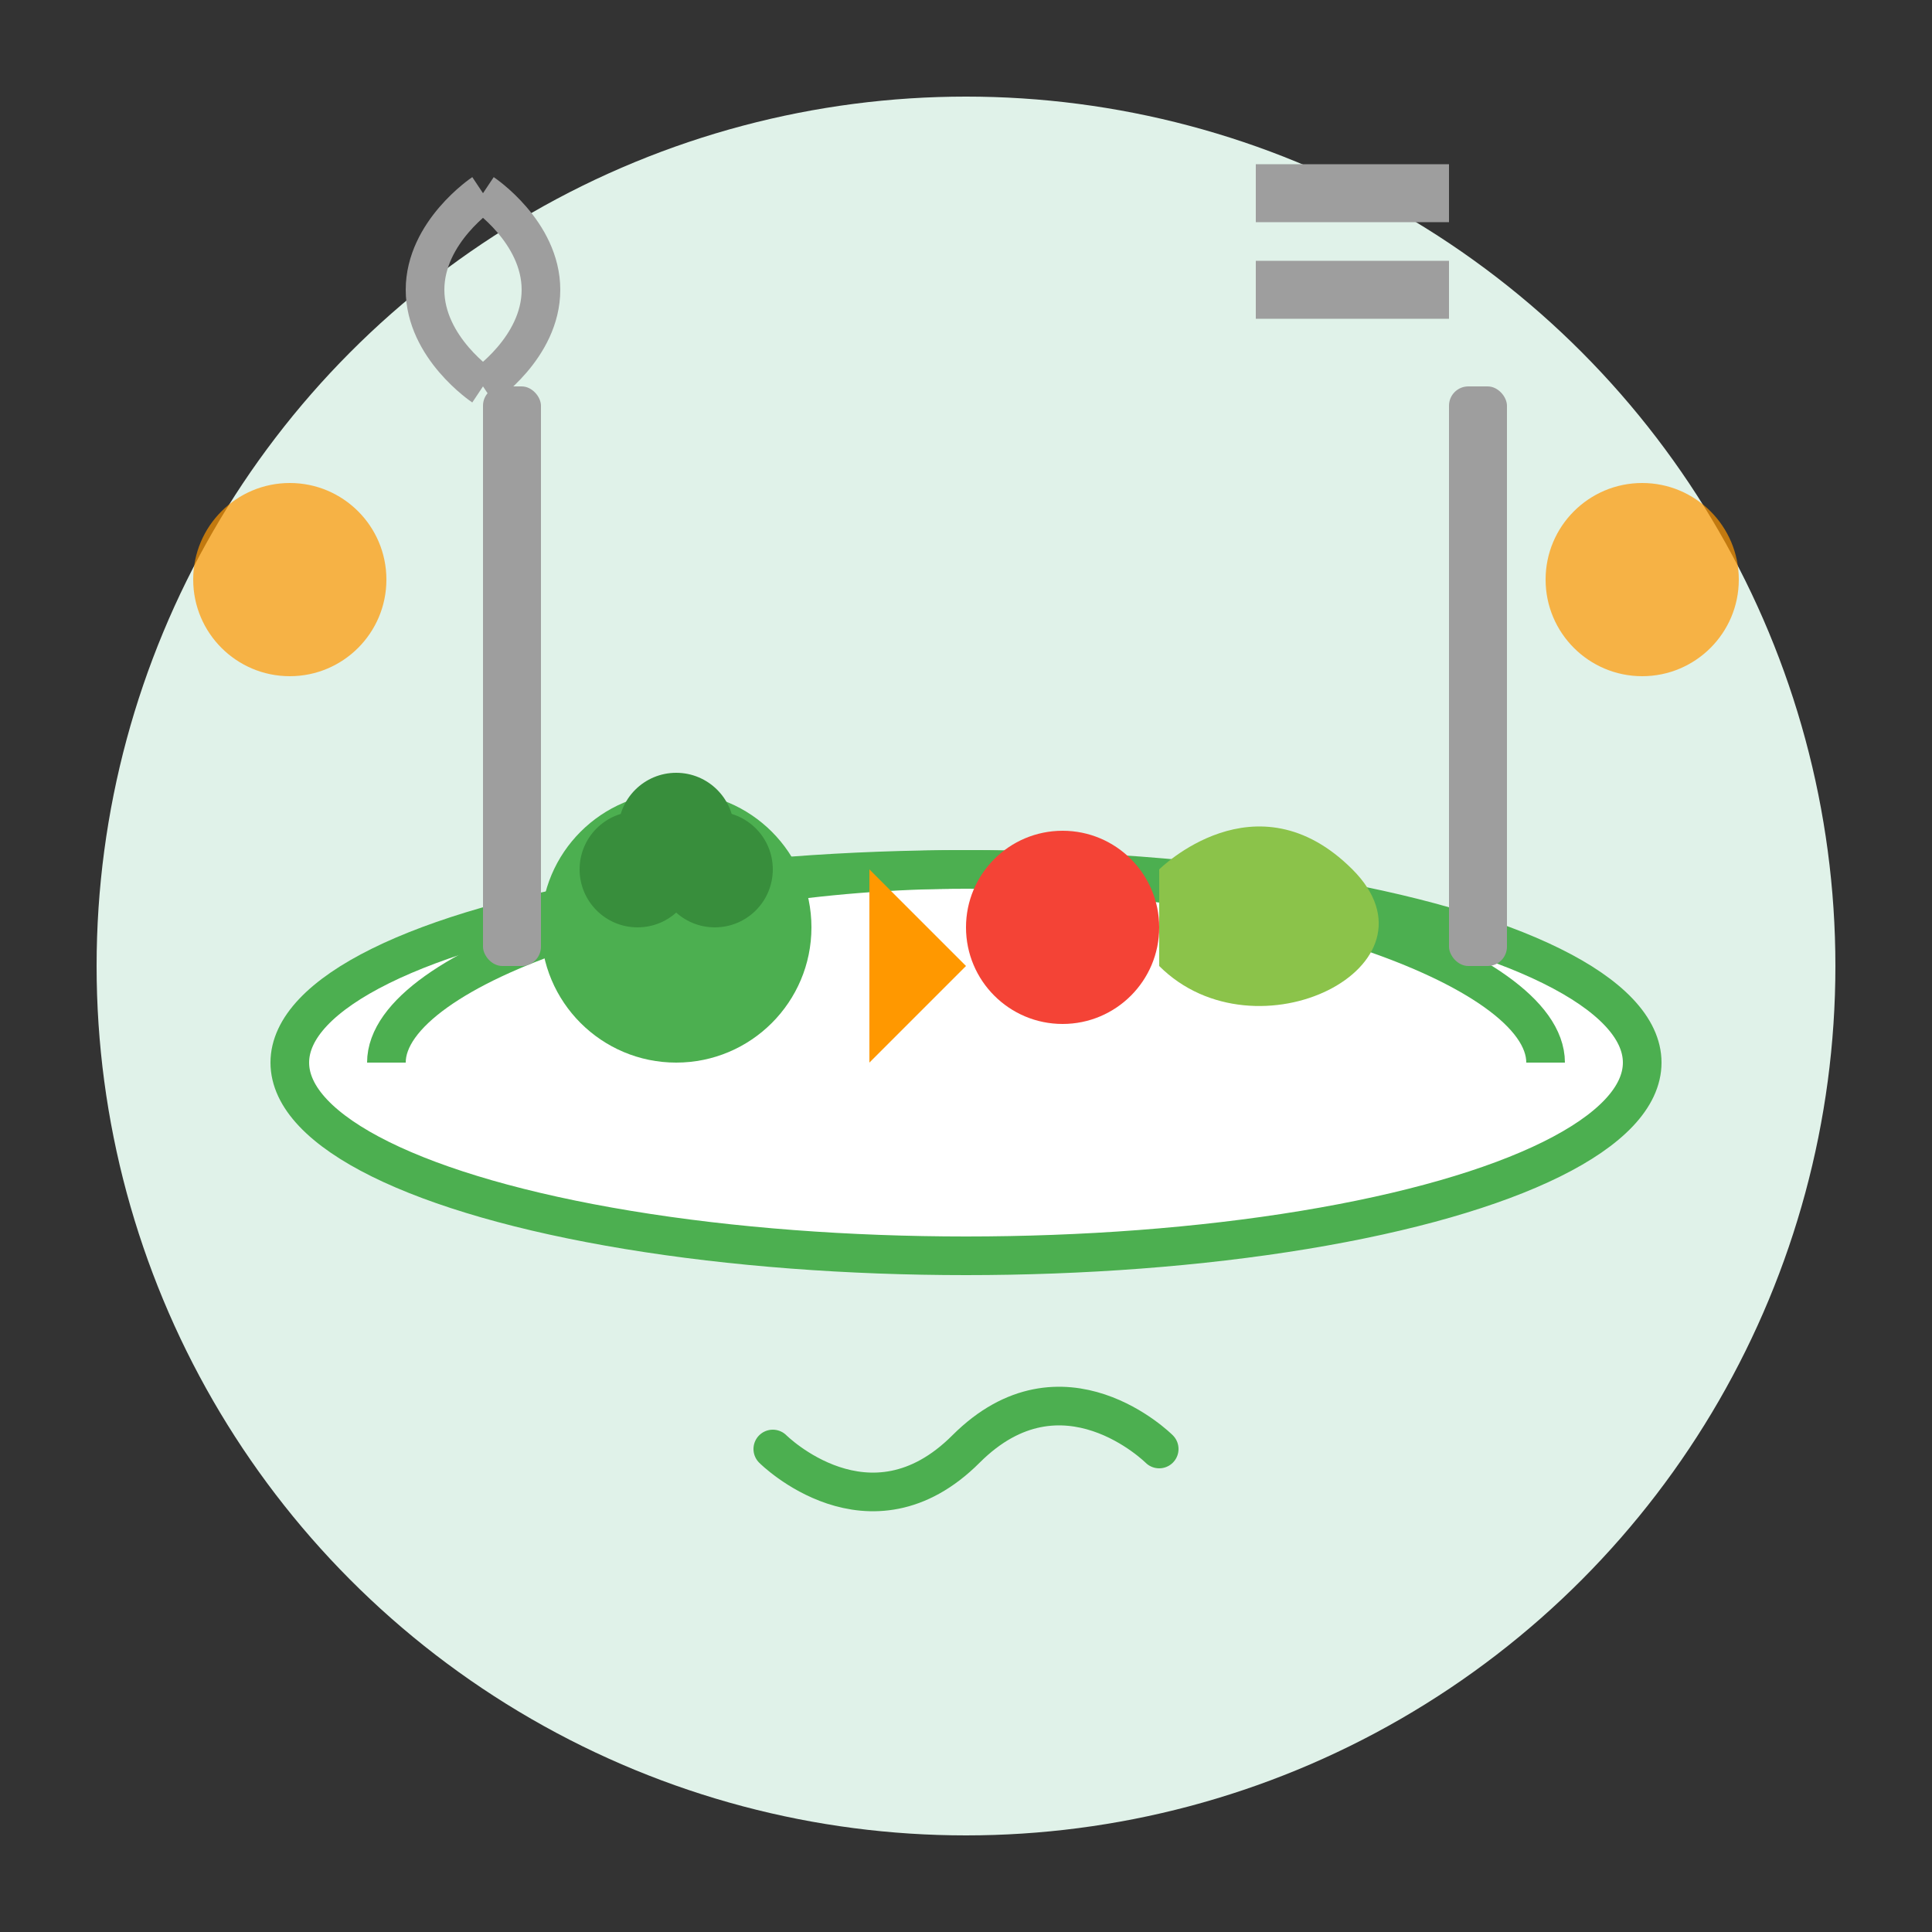 <?xml version="1.0" encoding="UTF-8"?>
<svg width="100" height="100" viewBox="0 0 100 100" fill="none" xmlns="http://www.w3.org/2000/svg">
  <rect x="0" y="0" width="100" height="100" fill="#333333" stroke="none"/>
  <!-- Background Circle -->
  <circle cx="50" cy="50" r="45" fill="#E0F2E9"/>
  
  <!-- Plate / Bowl -->
  <ellipse cx="50" cy="55" rx="35" ry="10" fill="#FFFFFF" stroke="#4CAF50" stroke-width="2"/>
  <path d="M20 55C20 50 35 45 50 45C65 45 80 50 80 55" stroke="#4CAF50" stroke-width="2" fill="none"/>
  
  <!-- Healthy Foods in the Plate -->
  <!-- Broccoli -->
  <circle cx="35" cy="48" r="7" fill="#4CAF50"/>
  <circle cx="33" cy="45" r="3" fill="#388E3C"/>
  <circle cx="37" cy="45" r="3" fill="#388E3C"/>
  <circle cx="35" cy="43" r="3" fill="#388E3C"/>
  
  <!-- Carrot -->
  <path d="M45 45L50 50L45 55Z" fill="#FF9800"/>
  
  <!-- Lettuce Leaf -->
  <path d="M60 45C60 45 65 40 70 45C75 50 65 55 60 50Z" fill="#8BC34A"/>
  
  <!-- Tomato -->
  <circle cx="55" cy="48" r="5" fill="#F44336"/>
  
  <!-- Fork and Knife -->
  <rect x="25" y="20" width="3" height="30" rx="1" fill="#9E9E9E"/>
  <path d="M25 20C25 20 22 18 22 15C22 12 25 10 25 10" stroke="#9E9E9E" stroke-width="2"/>
  <path d="M25 20C25 20 28 18 28 15C28 12 25 10 25 10" stroke="#9E9E9E" stroke-width="2"/>
  
  <rect x="75" y="20" width="3" height="30" rx="1" fill="#9E9E9E"/>
  <path d="M75 15L65 15" stroke="#9E9E9E" stroke-width="3"/>
  <path d="M75 10L65 10" stroke="#9E9E9E" stroke-width="3"/>
  
  <!-- Health Symbols -->
  <circle cx="15" cy="30" r="5" fill="#FF9800" opacity="0.7"/>
  <circle cx="85" cy="30" r="5" fill="#FF9800" opacity="0.7"/>
  
  <!-- Decorative Elements -->
  <path d="M40 75C40 75 45 80 50 75C55 70 60 75 60 75" stroke="#4CAF50" stroke-width="2" stroke-linecap="round" fill="none"/>
</svg>